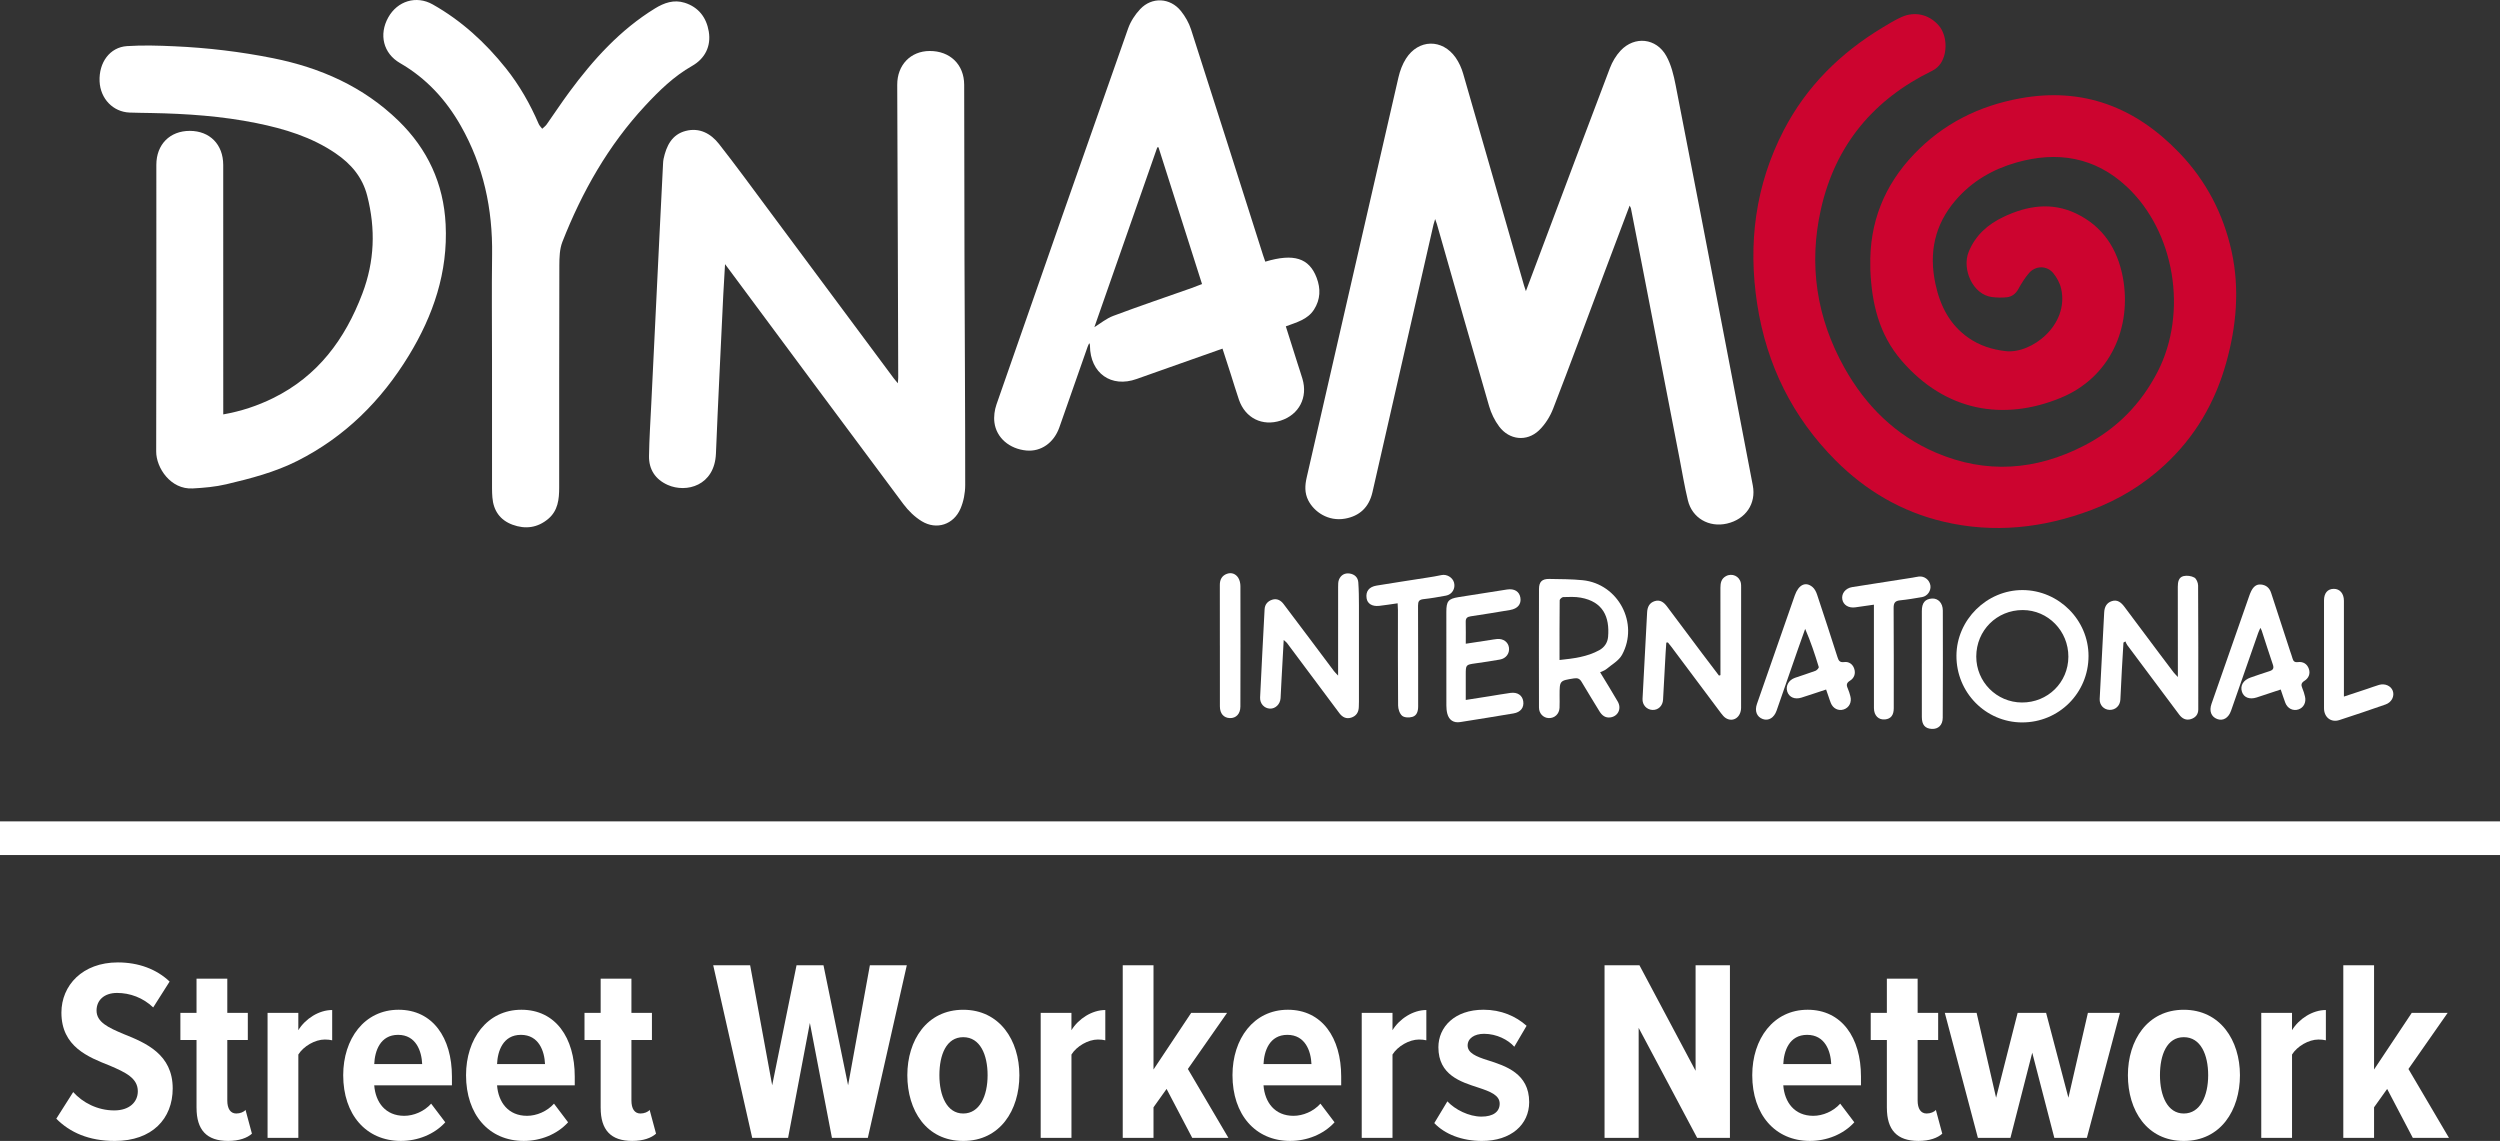 <?xml version="1.0" encoding="UTF-8"?>
<svg xmlns="http://www.w3.org/2000/svg" width="149" height="68" viewBox="0 0 149 68" fill="none">
  <rect x="0" y="0" width="149" height="68" fill="#333333" stroke="none"/>
  <g clip-path="url(#clip0_2072_33309)">
    <path d="M0 50.96V48.954H149V50.96H0Z" fill="white"></path>
    <path d="M111.471 15.866C111.408 13.269 112.302 11.045 114.08 9.185C115.815 7.368 117.952 6.308 120.402 5.861C124.157 5.178 127.277 6.391 129.885 9.105C131.484 10.769 132.521 12.757 133.01 15.014C133.488 17.225 133.289 19.426 132.691 21.587C132.03 23.976 130.824 26.046 128.997 27.729C127.723 28.904 126.27 29.783 124.656 30.391C121.777 31.478 118.826 31.804 115.813 31.087C113.334 30.497 111.197 29.244 109.396 27.436C106.83 24.86 105.29 21.74 104.731 18.138C104.17 14.52 104.616 11.04 106.307 7.771C107.667 5.142 109.697 3.149 112.207 1.638C112.568 1.42 112.93 1.199 113.311 1.024C114.124 0.651 114.994 0.863 115.565 1.539C116.028 2.087 116.094 3.111 115.675 3.764C115.555 3.95 115.362 4.121 115.163 4.217C111.678 5.916 109.398 8.625 108.533 12.442C107.78 15.764 108.263 18.943 109.929 21.922C111.202 24.196 112.978 25.947 115.37 26.974C118.371 28.262 121.339 28.043 124.224 26.554C126.142 25.565 127.596 24.093 128.592 22.161C130.411 18.629 129.625 13.79 126.74 11.112C124.846 9.354 122.609 8.993 120.177 9.686C118.767 10.088 117.534 10.798 116.561 11.927C115.301 13.387 114.949 15.068 115.356 16.939C115.637 18.239 116.207 19.354 117.314 20.13C117.979 20.598 118.737 20.835 119.534 20.928C121.071 21.106 123.333 19.374 122.845 17.207C122.771 16.878 122.591 16.543 122.376 16.281C121.996 15.817 121.322 15.821 120.93 16.273C120.679 16.562 120.475 16.9 120.287 17.236C120.128 17.521 119.898 17.686 119.598 17.718C119.312 17.749 119.014 17.739 118.727 17.705C117.581 17.568 116.914 16.04 117.334 15.009C117.741 14.009 118.486 13.364 119.421 12.922C120.83 12.255 122.281 12.029 123.742 12.728C125.332 13.489 126.206 14.84 126.522 16.532C127.071 19.469 125.802 22.492 122.804 23.718C119.414 25.105 115.96 24.53 113.341 21.5C111.984 19.931 111.554 18.075 111.472 16.078C111.469 16.008 111.472 15.937 111.472 15.866H111.471Z" fill="#CC042F"></path>
    <path d="M97.126 12.254C96.609 13.627 96.115 14.932 95.625 16.239C94.611 18.944 93.613 21.656 92.57 24.349C92.386 24.827 92.086 25.305 91.719 25.654C90.993 26.341 89.954 26.226 89.351 25.422C89.083 25.066 88.874 24.634 88.75 24.204C87.699 20.594 86.674 16.976 85.641 13.361C85.618 13.283 85.587 13.206 85.535 13.055C85.49 13.204 85.459 13.292 85.438 13.381C84.224 18.7 83.012 24.019 81.798 29.337C81.589 30.252 81.014 30.758 80.17 30.91C79.155 31.093 78.319 30.5 77.974 29.825C77.745 29.375 77.772 28.923 77.88 28.452C79.703 20.501 81.52 12.55 83.35 4.601C83.439 4.218 83.585 3.828 83.793 3.499C84.538 2.325 85.963 2.299 86.759 3.437C86.956 3.72 87.107 4.053 87.203 4.386C88.421 8.594 89.625 12.806 90.833 17.017C90.859 17.106 90.891 17.193 90.943 17.352C91.253 16.526 91.54 15.762 91.827 14.999C93.199 11.35 94.564 7.699 95.951 4.057C96.094 3.681 96.316 3.307 96.588 3.016C97.422 2.129 98.715 2.264 99.312 3.336C99.601 3.855 99.751 4.472 99.866 5.064C100.857 10.119 101.827 15.179 102.8 20.237C103.358 23.135 103.913 26.033 104.467 28.932C104.676 30.018 104.045 30.947 102.928 31.205C101.855 31.452 100.853 30.878 100.598 29.82C100.399 28.998 100.262 28.16 100.101 27.329C99.359 23.508 98.62 19.688 97.879 15.867C97.655 14.715 97.429 13.563 97.202 12.411C97.195 12.38 97.174 12.353 97.125 12.253L97.126 12.254Z" fill="white"></path>
    <path d="M43.212 15.744C43.172 16.428 43.135 17.001 43.107 17.575C42.959 20.727 42.798 23.879 42.67 27.032C42.591 28.95 40.908 29.396 39.798 28.903C39.065 28.578 38.668 27.985 38.681 27.179C38.697 26.143 38.766 25.108 38.816 24.074C38.978 20.722 39.141 17.37 39.305 14.018C39.374 12.595 39.446 11.172 39.518 9.749C39.523 9.655 39.529 9.56 39.549 9.468C39.717 8.692 40.044 8.014 40.872 7.802C41.686 7.593 42.361 7.954 42.85 8.577C43.864 9.869 44.833 11.198 45.813 12.517C48.301 15.861 50.786 19.209 53.273 22.554C53.334 22.636 53.402 22.712 53.51 22.843C53.522 22.681 53.535 22.583 53.534 22.484C53.527 19.891 53.519 17.299 53.51 14.706C53.498 11.489 53.484 8.271 53.475 5.054C53.472 3.872 54.27 3.045 55.406 3.039C56.62 3.033 57.462 3.846 57.465 5.049C57.475 8.491 57.472 11.932 57.483 15.375C57.497 19.889 57.528 24.402 57.526 28.916C57.526 29.385 57.429 29.887 57.245 30.316C56.835 31.269 55.817 31.602 54.936 31.065C54.518 30.811 54.139 30.441 53.844 30.046C50.352 25.37 46.879 20.68 43.401 15.994C43.36 15.939 43.319 15.885 43.213 15.744H43.212Z" fill="white"></path>
    <path d="M13.307 24.698C14.381 24.508 15.351 24.184 16.276 23.728C18.936 22.419 20.564 20.228 21.599 17.492C22.327 15.569 22.392 13.647 21.887 11.671C21.601 10.553 20.919 9.763 19.999 9.137C18.569 8.163 16.956 7.677 15.289 7.338C13.221 6.918 11.127 6.776 9.023 6.736C8.591 6.728 8.16 6.724 7.728 6.709C6.737 6.672 5.98 5.883 5.935 4.847C5.887 3.722 6.548 2.814 7.57 2.748C8.511 2.687 9.461 2.716 10.404 2.759C12.376 2.847 14.334 3.08 16.271 3.468C19.097 4.035 21.654 5.158 23.755 7.203C25.484 8.888 26.439 10.938 26.56 13.37C26.703 16.227 25.823 18.801 24.363 21.195C22.72 23.889 20.554 26.039 17.729 27.466C16.387 28.144 14.939 28.519 13.489 28.862C12.836 29.016 12.155 29.075 11.483 29.111C10.168 29.184 9.306 27.881 9.309 26.907C9.326 21.213 9.317 15.519 9.318 9.825C9.318 8.61 10.122 7.799 11.314 7.8C12.502 7.802 13.303 8.608 13.304 9.831C13.308 14.629 13.306 19.427 13.306 24.226C13.306 24.366 13.306 24.505 13.306 24.698H13.307Z" fill="white"></path>
    <path d="M75.412 15.595C77.109 15.086 78.026 15.377 78.472 16.555C78.719 17.207 78.701 17.845 78.317 18.448C77.932 19.05 77.278 19.209 76.635 19.451C76.872 20.201 77.104 20.937 77.337 21.672C77.433 21.974 77.536 22.275 77.626 22.578C77.957 23.687 77.423 24.714 76.334 25.067C75.235 25.425 74.218 24.921 73.84 23.822C73.668 23.322 73.519 22.814 73.357 22.311C73.196 21.809 73.032 21.308 72.861 20.778C71.783 21.159 70.719 21.535 69.655 21.911C69.018 22.136 68.379 22.36 67.743 22.588C66.228 23.131 64.978 22.242 64.961 20.611C64.961 20.564 64.961 20.517 64.917 20.454C64.883 20.529 64.844 20.602 64.817 20.68C64.257 22.276 63.7 23.873 63.139 25.468C62.813 26.395 62.04 26.933 61.169 26.85C60.167 26.755 59.385 26.099 59.267 25.176C59.223 24.829 59.275 24.439 59.39 24.106C61.992 16.631 64.606 9.159 67.237 1.694C67.384 1.276 67.65 0.868 67.954 0.545C68.65 -0.197 69.74 -0.141 70.381 0.654C70.64 0.976 70.86 1.361 70.986 1.754C72.429 6.236 73.851 10.725 75.279 15.212C75.317 15.334 75.362 15.453 75.412 15.597V15.595ZM69.045 8.778C69.021 8.78 68.997 8.781 68.974 8.782C67.713 12.387 66.451 15.993 65.224 19.5C65.567 19.29 65.934 18.982 66.355 18.825C67.904 18.244 69.471 17.713 71.031 17.163C71.234 17.091 71.434 17.009 71.641 16.93C70.768 14.186 69.907 11.482 69.046 8.778H69.045Z" fill="white"></path>
    <path d="M29.324 21.442C29.324 19.356 29.301 17.27 29.329 15.184C29.368 12.455 28.816 9.881 27.466 7.502C26.58 5.939 25.404 4.662 23.839 3.758C22.843 3.183 22.571 2.059 23.139 1.04C23.687 0.056 24.808 -0.289 25.786 0.262C27.498 1.227 28.924 2.532 30.152 4.07C30.961 5.084 31.595 6.197 32.107 7.387C32.153 7.493 32.245 7.579 32.316 7.674C32.405 7.589 32.511 7.515 32.581 7.415C33.035 6.773 33.467 6.114 33.934 5.482C35.366 3.543 36.965 1.775 39.038 0.502C39.587 0.165 40.161 -0.036 40.801 0.163C41.632 0.423 42.101 1.042 42.242 1.871C42.393 2.764 42.01 3.496 41.25 3.928C40.161 4.548 39.287 5.403 38.45 6.304C36.258 8.663 34.693 11.422 33.52 14.411C33.351 14.842 33.338 15.356 33.337 15.832C33.323 20.24 33.329 24.648 33.327 29.057C33.327 29.753 33.258 30.431 32.678 30.922C32.037 31.463 31.307 31.554 30.544 31.272C29.808 31 29.408 30.439 29.346 29.644C29.332 29.468 29.325 29.291 29.325 29.115C29.323 26.557 29.324 23.999 29.324 21.441V21.442Z" fill="white"></path>
    <path d="M120.51 43.057C118.341 43.047 116.594 41.268 116.604 39.078C116.614 36.94 118.415 35.158 120.554 35.168C122.708 35.18 124.48 36.957 124.476 39.103C124.474 41.305 122.706 43.066 120.51 43.056V43.057ZM120.505 41.869C122.046 41.877 123.268 40.675 123.275 39.145C123.282 37.608 122.066 36.362 120.556 36.359C119.007 36.357 117.789 37.574 117.785 39.128C117.783 40.638 118.996 41.861 120.505 41.869Z" fill="white"></path>
    <path d="M76.509 38.144C76.464 38.954 76.423 39.701 76.382 40.449C76.361 40.837 76.347 41.225 76.322 41.614C76.298 41.973 76.013 42.247 75.69 42.234C75.353 42.22 75.085 41.938 75.102 41.572C75.185 39.818 75.278 38.065 75.37 36.312C75.385 36.018 75.561 35.828 75.822 35.743C76.1 35.653 76.33 35.776 76.499 35.997C77.025 36.689 77.545 37.385 78.067 38.079C78.547 38.718 79.024 39.358 79.504 39.996C79.555 40.064 79.619 40.123 79.751 40.265C79.751 40.037 79.751 39.914 79.751 39.79C79.751 38.187 79.75 36.585 79.752 34.982C79.752 34.83 79.75 34.665 79.808 34.532C79.923 34.27 80.147 34.141 80.434 34.181C80.732 34.225 80.934 34.409 80.955 34.714C80.988 35.171 80.992 35.631 80.993 36.09C80.996 37.999 80.994 39.909 80.993 41.817C80.993 41.923 80.988 42.029 80.985 42.136C80.978 42.455 80.826 42.681 80.526 42.773C80.235 42.862 80.005 42.746 79.825 42.503C79.117 41.551 78.406 40.602 77.696 39.651C77.366 39.209 77.038 38.765 76.706 38.324C76.667 38.273 76.61 38.236 76.508 38.144L76.509 38.144Z" fill="white"></path>
    <path d="M126.558 38.298C126.525 38.855 126.49 39.413 126.46 39.971C126.429 40.547 126.407 41.124 126.374 41.7C126.354 42.064 126.08 42.318 125.735 42.309C125.393 42.3 125.123 42.024 125.141 41.659C125.225 39.941 125.322 38.224 125.409 36.507C125.426 36.179 125.548 35.93 125.864 35.827C126.198 35.717 126.425 35.913 126.61 36.158C127.309 37.087 128.003 38.02 128.699 38.95C128.981 39.326 129.263 39.701 129.548 40.075C129.6 40.144 129.666 40.203 129.801 40.35C129.801 40.099 129.801 39.953 129.801 39.807C129.799 38.192 129.799 36.579 129.797 34.965C129.797 34.689 129.846 34.406 130.137 34.336C130.339 34.288 130.601 34.322 130.78 34.421C130.907 34.491 131.006 34.732 131.007 34.897C131.022 37.359 131.019 39.822 131.017 42.283C131.017 42.578 130.854 42.772 130.582 42.858C130.289 42.95 130.059 42.831 129.881 42.592C129.22 41.708 128.559 40.825 127.899 39.94C127.527 39.442 127.152 38.945 126.782 38.444C126.735 38.38 126.709 38.301 126.674 38.228C126.636 38.251 126.597 38.274 126.558 38.298H126.558Z" fill="white"></path>
    <path d="M99.312 38.301C99.298 38.506 99.281 38.71 99.27 38.916C99.219 39.844 99.172 40.774 99.118 41.703C99.097 42.073 98.824 42.329 98.484 42.312C98.143 42.296 97.876 42.013 97.895 41.652C97.983 39.934 98.08 38.218 98.168 36.5C98.185 36.173 98.305 35.925 98.627 35.825C98.946 35.726 99.17 35.904 99.348 36.139C100.056 37.075 100.755 38.019 101.459 38.958C101.787 39.395 102.12 39.829 102.45 40.264C102.479 40.255 102.509 40.248 102.539 40.239C102.539 40.117 102.539 39.996 102.539 39.875C102.539 38.26 102.542 36.646 102.537 35.032C102.537 34.743 102.586 34.495 102.861 34.341C103.229 34.136 103.676 34.337 103.757 34.754C103.772 34.834 103.771 34.918 103.771 35C103.771 37.392 103.773 39.783 103.769 42.176C103.768 42.742 103.304 43.064 102.868 42.805C102.753 42.736 102.658 42.619 102.575 42.509C101.581 41.185 100.591 39.858 99.6 38.532C99.538 38.449 99.47 38.37 99.405 38.289C99.374 38.292 99.343 38.297 99.312 38.3L99.312 38.301Z" fill="white"></path>
    <path d="M95.367 40.068C95.732 40.672 96.086 41.238 96.419 41.816C96.656 42.227 96.442 42.686 95.99 42.756C95.686 42.802 95.48 42.645 95.327 42.393C94.974 41.809 94.61 41.233 94.266 40.644C94.153 40.45 94.027 40.397 93.809 40.432C92.953 40.568 92.952 40.561 92.951 41.449C92.951 41.696 92.96 41.944 92.948 42.191C92.929 42.556 92.655 42.809 92.306 42.798C91.983 42.788 91.724 42.527 91.723 42.172C91.718 39.814 91.717 37.457 91.724 35.099C91.726 34.672 91.911 34.498 92.334 34.505C92.998 34.518 93.666 34.513 94.327 34.58C96.444 34.795 97.697 37.145 96.674 39.026C96.481 39.38 96.059 39.61 95.732 39.884C95.64 39.962 95.511 39.998 95.366 40.068H95.367ZM92.947 39.336C93.802 39.246 94.597 39.148 95.319 38.75C95.626 38.58 95.812 38.301 95.842 37.957C95.945 36.761 95.537 35.859 94.213 35.62C93.873 35.559 93.516 35.576 93.167 35.586C93.092 35.588 92.957 35.712 92.957 35.781C92.943 36.944 92.948 38.107 92.948 39.336L92.947 39.336Z" fill="white"></path>
    <path d="M108.838 41.095C108.316 41.267 107.842 41.428 107.363 41.579C106.972 41.703 106.642 41.561 106.526 41.234C106.407 40.895 106.595 40.535 106.975 40.4C107.382 40.256 107.797 40.133 108.201 39.981C108.287 39.948 108.414 39.807 108.398 39.754C108.168 38.994 107.917 38.239 107.588 37.481C107.449 37.872 107.308 38.262 107.171 38.654C106.742 39.887 106.314 41.12 105.885 42.353C105.736 42.78 105.407 42.981 105.062 42.856C104.704 42.727 104.567 42.377 104.713 41.957C105.464 39.802 106.214 37.646 106.968 35.492C107.195 34.845 107.615 34.641 108.026 34.987C108.151 35.092 108.24 35.266 108.294 35.426C108.707 36.664 109.111 37.906 109.509 39.15C109.576 39.358 109.634 39.497 109.913 39.459C110.187 39.421 110.42 39.577 110.511 39.853C110.607 40.14 110.515 40.411 110.265 40.566C110.053 40.696 110.032 40.82 110.125 41.025C110.193 41.174 110.239 41.335 110.281 41.493C110.379 41.85 110.208 42.181 109.882 42.285C109.566 42.384 109.252 42.231 109.118 41.903C109.064 41.773 109.024 41.637 108.977 41.504C108.935 41.383 108.894 41.263 108.836 41.096L108.838 41.095Z" fill="white"></path>
    <path d="M135.93 41.095C135.424 41.262 134.961 41.419 134.497 41.569C134.074 41.705 133.736 41.574 133.623 41.24C133.498 40.869 133.696 40.532 134.131 40.382C134.506 40.253 134.881 40.122 135.26 40.002C135.465 39.937 135.542 39.842 135.464 39.614C135.231 38.935 135.016 38.25 134.793 37.568C134.783 37.535 134.762 37.506 134.719 37.42C134.654 37.571 134.614 37.648 134.586 37.729C134.047 39.273 133.51 40.818 132.97 42.362C132.818 42.795 132.49 42.986 132.144 42.854C131.786 42.718 131.656 42.377 131.806 41.948C132.555 39.803 133.305 37.658 134.055 35.514C134.086 35.426 134.119 35.337 134.161 35.252C134.281 35.004 134.452 34.809 134.751 34.837C135.057 34.865 135.261 35.033 135.36 35.339C135.736 36.504 136.119 37.667 136.499 38.83C136.544 38.964 136.593 39.097 136.631 39.233C136.678 39.399 136.748 39.487 136.952 39.461C137.263 39.421 137.508 39.565 137.61 39.871C137.707 40.163 137.591 40.421 137.346 40.577C137.149 40.701 137.134 40.82 137.217 41.013C137.287 41.173 137.337 41.345 137.378 41.516C137.461 41.867 137.295 42.181 136.985 42.283C136.661 42.39 136.331 42.224 136.202 41.881C136.112 41.639 136.033 41.394 135.931 41.097L135.93 41.095Z" fill="white"></path>
    <path d="M87.359 38.366C87.892 38.284 88.35 38.214 88.809 38.145C88.947 38.124 89.085 38.098 89.224 38.085C89.595 38.05 89.892 38.268 89.935 38.602C89.979 38.942 89.764 39.243 89.398 39.309C88.916 39.397 88.43 39.466 87.945 39.535C87.359 39.619 87.359 39.615 87.359 40.225C87.359 40.704 87.359 41.184 87.359 41.717C87.87 41.637 88.326 41.566 88.783 41.494C89.198 41.428 89.611 41.353 90.027 41.297C90.439 41.241 90.731 41.439 90.785 41.791C90.843 42.17 90.633 42.448 90.206 42.52C89.147 42.699 88.087 42.869 87.026 43.036C86.637 43.097 86.361 42.919 86.26 42.537C86.219 42.38 86.204 42.212 86.204 42.049C86.2 40.188 86.201 38.326 86.202 36.465C86.202 35.835 86.319 35.688 86.916 35.591C87.883 35.434 88.853 35.284 89.822 35.134C90.258 35.067 90.555 35.254 90.615 35.62C90.679 36.005 90.457 36.278 90.005 36.355C89.223 36.486 88.441 36.617 87.655 36.732C87.439 36.764 87.35 36.847 87.357 37.07C87.368 37.479 87.36 37.89 87.36 38.367L87.359 38.366Z" fill="white"></path>
    <path d="M83.298 35.957C82.885 36.015 82.542 36.072 82.197 36.11C81.776 36.155 81.497 35.978 81.449 35.656C81.388 35.248 81.588 34.977 82.045 34.901C83.045 34.735 84.048 34.587 85.049 34.428C85.336 34.383 85.623 34.339 85.906 34.276C86.222 34.205 86.579 34.411 86.663 34.73C86.754 35.081 86.541 35.434 86.183 35.499C85.735 35.581 85.286 35.661 84.834 35.71C84.577 35.739 84.514 35.844 84.515 36.094C84.525 38.096 84.52 40.097 84.522 42.099C84.522 42.381 84.452 42.648 84.175 42.727C83.986 42.781 83.699 42.774 83.567 42.661C83.419 42.536 83.329 42.261 83.327 42.051C83.309 40.156 83.317 38.26 83.317 36.364C83.317 36.239 83.306 36.113 83.299 35.958L83.298 35.957Z" fill="white"></path>
    <path d="M111.685 36.039C111.268 36.098 110.923 36.148 110.579 36.197C110.182 36.254 109.862 36.06 109.802 35.726C109.739 35.38 109.988 35.056 110.389 34.991C111.587 34.799 112.787 34.615 113.986 34.428C114.113 34.408 114.238 34.377 114.365 34.362C114.691 34.324 114.99 34.553 115.05 34.88C115.107 35.194 114.883 35.53 114.558 35.586C114.121 35.661 113.682 35.736 113.241 35.78C112.943 35.81 112.858 35.94 112.86 36.234C112.873 38.226 112.87 40.218 112.868 42.209C112.868 42.626 112.696 42.841 112.353 42.877C111.964 42.919 111.688 42.65 111.687 42.205C111.683 40.768 111.685 39.33 111.685 37.892C111.685 37.295 111.685 36.697 111.685 36.038V36.039Z" fill="white"></path>
    <path d="M139.697 41.516C140.212 41.346 140.652 41.201 141.091 41.055C141.324 40.978 141.553 40.89 141.789 40.82C142.144 40.716 142.502 40.877 142.61 41.175C142.724 41.492 142.544 41.86 142.18 41.986C141.265 42.306 140.346 42.619 139.423 42.917C138.927 43.077 138.512 42.749 138.511 42.213C138.509 40.069 138.509 37.924 138.511 35.779C138.511 35.348 138.728 35.098 139.091 35.095C139.452 35.091 139.697 35.371 139.697 35.804C139.699 37.549 139.697 39.292 139.697 41.037C139.697 41.164 139.697 41.292 139.697 41.517V41.516Z" fill="white"></path>
    <path d="M72.704 38.468C72.704 37.266 72.706 36.064 72.702 34.862C72.7 34.541 72.83 34.306 73.125 34.199C73.397 34.102 73.649 34.199 73.8 34.437C73.887 34.575 73.929 34.767 73.929 34.935C73.936 37.327 73.934 39.72 73.927 42.113C73.926 42.546 73.671 42.81 73.298 42.798C72.936 42.786 72.707 42.529 72.706 42.111C72.703 40.897 72.705 39.683 72.705 38.469L72.704 38.468Z" fill="white"></path>
    <path d="M114.542 39.558C114.542 38.511 114.542 37.463 114.542 36.415C114.542 35.93 114.732 35.699 115.146 35.673C115.506 35.65 115.79 35.934 115.792 36.386C115.8 38.517 115.797 40.647 115.787 42.778C115.785 43.215 115.522 43.46 115.14 43.443C114.735 43.424 114.543 43.204 114.542 42.737C114.539 41.678 114.541 40.619 114.541 39.559L114.542 39.558Z" fill="white"></path>
    <path d="M4.362 65.086C4.928 65.718 5.814 66.181 6.807 66.181C7.724 66.181 8.214 65.672 8.214 65.04C8.214 64.253 7.48 63.914 6.548 63.513C5.264 63.004 3.66 62.387 3.66 60.352C3.66 58.733 4.913 57.36 7.022 57.36C8.26 57.36 9.33 57.761 10.109 58.501L9.131 60.043C8.52 59.458 7.74 59.179 6.976 59.179C6.212 59.179 5.754 59.611 5.754 60.228C5.754 60.922 6.457 61.246 7.374 61.631C8.688 62.156 10.293 62.834 10.293 64.87C10.293 66.674 9.07 68 6.839 68C5.295 68 4.164 67.492 3.355 66.674L4.363 65.086H4.362Z" fill="white"></path>
    <path d="M11.713 66.026V61.985H10.751V60.366H11.713V58.33H13.547V60.366H14.77V61.985H13.547V65.593C13.547 66.072 13.731 66.365 14.082 66.365C14.311 66.365 14.541 66.272 14.633 66.149L15.015 67.568C14.74 67.815 14.266 67.999 13.594 67.999C12.31 67.999 11.714 67.336 11.714 66.026H11.713Z" fill="white"></path>
    <path d="M15.946 60.367H17.78V61.4C18.193 60.722 19.003 60.197 19.798 60.197V62.002C19.676 61.971 19.523 61.956 19.355 61.956C18.774 61.956 18.087 62.357 17.781 62.85V67.816H15.947V60.368L15.946 60.367Z" fill="white"></path>
    <path d="M23.756 60.181C25.788 60.181 26.935 61.846 26.935 64.16V64.684H22.304C22.381 65.702 22.976 66.503 24.093 66.503C24.658 66.503 25.284 66.241 25.697 65.778L26.538 66.889C25.881 67.614 24.887 67.999 23.894 67.999C21.816 67.999 20.455 66.426 20.455 64.082C20.455 61.923 21.709 60.181 23.757 60.181H23.756ZM22.304 63.42H25.162C25.131 62.649 24.796 61.677 23.726 61.677C22.656 61.677 22.335 62.649 22.305 63.42H22.304Z" fill="white"></path>
    <path d="M31.076 60.181C33.109 60.181 34.255 61.846 34.255 64.16V64.684H29.625C29.701 65.702 30.297 66.503 31.413 66.503C31.979 66.503 32.605 66.241 33.018 65.778L33.858 66.889C33.201 67.614 32.208 67.999 31.215 67.999C29.136 67.999 27.776 66.426 27.776 64.082C27.776 61.923 29.029 60.181 31.077 60.181H31.076ZM29.625 63.42H32.483C32.452 62.649 32.116 61.677 31.046 61.677C29.977 61.677 29.655 62.649 29.625 63.42H29.625Z" fill="white"></path>
    <path d="M35.799 66.026V61.985H34.836V60.366H35.799V58.33H37.633V60.366H38.855V61.985H37.633V65.593C37.633 66.072 37.816 66.365 38.168 66.365C38.397 66.365 38.626 66.272 38.718 66.149L39.1 67.568C38.825 67.815 38.351 67.999 37.679 67.999C36.395 67.999 35.8 67.336 35.8 66.026H35.799Z" fill="white"></path>
    <path d="M48.269 60.968L46.97 67.815H44.831L42.507 57.528H44.708L46.022 64.684L47.474 57.528H49.079L50.546 64.684L51.845 57.528H54.046L51.723 67.815H49.583L48.269 60.968H48.269Z" fill="white"></path>
    <path d="M54.077 64.083C54.077 62.001 55.238 60.182 57.408 60.182C59.578 60.182 60.755 62.001 60.755 64.083C60.755 66.165 59.609 68 57.408 68C55.208 68 54.077 66.181 54.077 64.083ZM58.861 64.083C58.861 62.865 58.418 61.816 57.409 61.816C56.4 61.816 55.988 62.864 55.988 64.083C55.988 65.302 56.431 66.365 57.409 66.365C58.387 66.365 58.861 65.317 58.861 64.083Z" fill="white"></path>
    <path d="M62.024 60.367H63.858V61.4C64.271 60.722 65.081 60.197 65.876 60.197V62.002C65.754 61.971 65.601 61.956 65.433 61.956C64.852 61.956 64.164 62.357 63.859 62.85V67.816H62.025V60.368L62.024 60.367Z" fill="white"></path>
    <path d="M69.528 64.9L68.749 65.995V67.815H66.915V57.528H68.749V63.743L70.995 60.366H73.135L70.797 63.712L73.212 67.815H71.056L69.528 64.9Z" fill="white"></path>
    <path d="M76.757 60.181C78.79 60.181 79.935 61.846 79.935 64.16V64.684H75.305C75.381 65.702 75.977 66.503 77.093 66.503C77.659 66.503 78.285 66.241 78.698 65.778L79.539 66.889C78.882 67.614 77.888 67.999 76.895 67.999C74.816 67.999 73.456 66.426 73.456 64.082C73.456 61.923 74.71 60.181 76.757 60.181H76.757ZM75.305 63.42H78.163C78.132 62.649 77.796 61.677 76.727 61.677C75.657 61.677 75.336 62.649 75.306 63.42H75.305Z" fill="white"></path>
    <path d="M81.159 60.367H82.993V61.4C83.406 60.722 84.215 60.197 85.01 60.197V62.002C84.888 61.971 84.736 61.956 84.567 61.956C83.987 61.956 83.299 62.357 82.993 62.85V67.816H81.159V60.368L81.159 60.367Z" fill="white"></path>
    <path d="M86.263 65.64C86.722 66.134 87.547 66.55 88.295 66.55C88.999 66.55 89.381 66.257 89.381 65.779C89.381 65.27 88.815 65.054 88.112 64.822C87.073 64.483 85.728 64.082 85.728 62.416C85.728 61.214 86.691 60.18 88.418 60.18C89.472 60.18 90.344 60.566 90.985 61.137L90.252 62.386C89.885 61.969 89.198 61.615 88.449 61.615C87.868 61.615 87.471 61.892 87.471 62.309C87.471 62.756 87.975 62.972 88.663 63.188C89.733 63.528 91.139 63.975 91.139 65.687C91.139 67.029 90.054 68 88.327 68C87.135 68 86.111 67.599 85.484 66.936L86.264 65.641L86.263 65.64Z" fill="white"></path>
    <path d="M97.664 61.261V67.815H95.631V57.528H97.71L101.057 63.82V57.528H103.104V67.815H101.149L97.664 61.261H97.664Z" fill="white"></path>
    <path d="M107.735 60.181C109.768 60.181 110.914 61.846 110.914 64.16V64.684H106.283C106.36 65.702 106.955 66.503 108.072 66.503C108.637 66.503 109.263 66.241 109.676 65.778L110.517 66.889C109.86 67.614 108.867 67.999 107.873 67.999C105.794 67.999 104.434 66.426 104.434 64.082C104.434 61.923 105.688 60.181 107.736 60.181H107.735ZM106.283 63.42H109.141C109.111 62.649 108.775 61.677 107.705 61.677C106.635 61.677 106.314 62.649 106.284 63.42H106.283Z" fill="white"></path>
    <path d="M112.457 66.026V61.985H111.495V60.366H112.457V58.33H114.291V60.366H115.514V61.985H114.291V65.593C114.291 66.072 114.475 66.365 114.826 66.365C115.055 66.365 115.285 66.272 115.377 66.149L115.759 67.568C115.484 67.815 115.01 67.999 114.338 67.999C113.054 67.999 112.458 67.336 112.458 66.026H112.457Z" fill="white"></path>
    <path d="M121.122 62.741L119.823 67.815H117.882L115.911 60.367H117.806L118.967 65.424L120.251 60.367H121.948L123.277 65.424L124.439 60.367H126.35L124.378 67.815H122.437L121.122 62.741Z" fill="white"></path>
    <path d="M126.823 64.083C126.823 62.001 127.984 60.182 130.154 60.182C132.324 60.182 133.501 62.001 133.501 64.083C133.501 66.165 132.355 68 130.154 68C127.954 68 126.823 66.181 126.823 64.083ZM131.607 64.083C131.607 62.865 131.164 61.816 130.155 61.816C129.146 61.816 128.734 62.864 128.734 64.083C128.734 65.302 129.177 66.365 130.155 66.365C131.133 66.365 131.607 65.317 131.607 64.083Z" fill="white"></path>
    <path d="M134.77 60.367H136.604V61.4C137.017 60.722 137.827 60.197 138.622 60.197V62.002C138.5 61.971 138.347 61.956 138.178 61.956C137.598 61.956 136.91 62.357 136.605 62.85V67.816H134.771V60.368L134.77 60.367Z" fill="white"></path>
    <path d="M142.274 64.9L141.494 65.995V67.815H139.661V57.528H141.494V63.743L143.741 60.366H145.881L143.543 63.712L145.957 67.815H143.802L142.274 64.9Z" fill="white"></path>
  </g>
  <defs>
    <clipPath id="clip0_2072_33309">
      <rect width="149" height="68" fill="white"></rect>
    </clipPath>
  </defs>
</svg>
